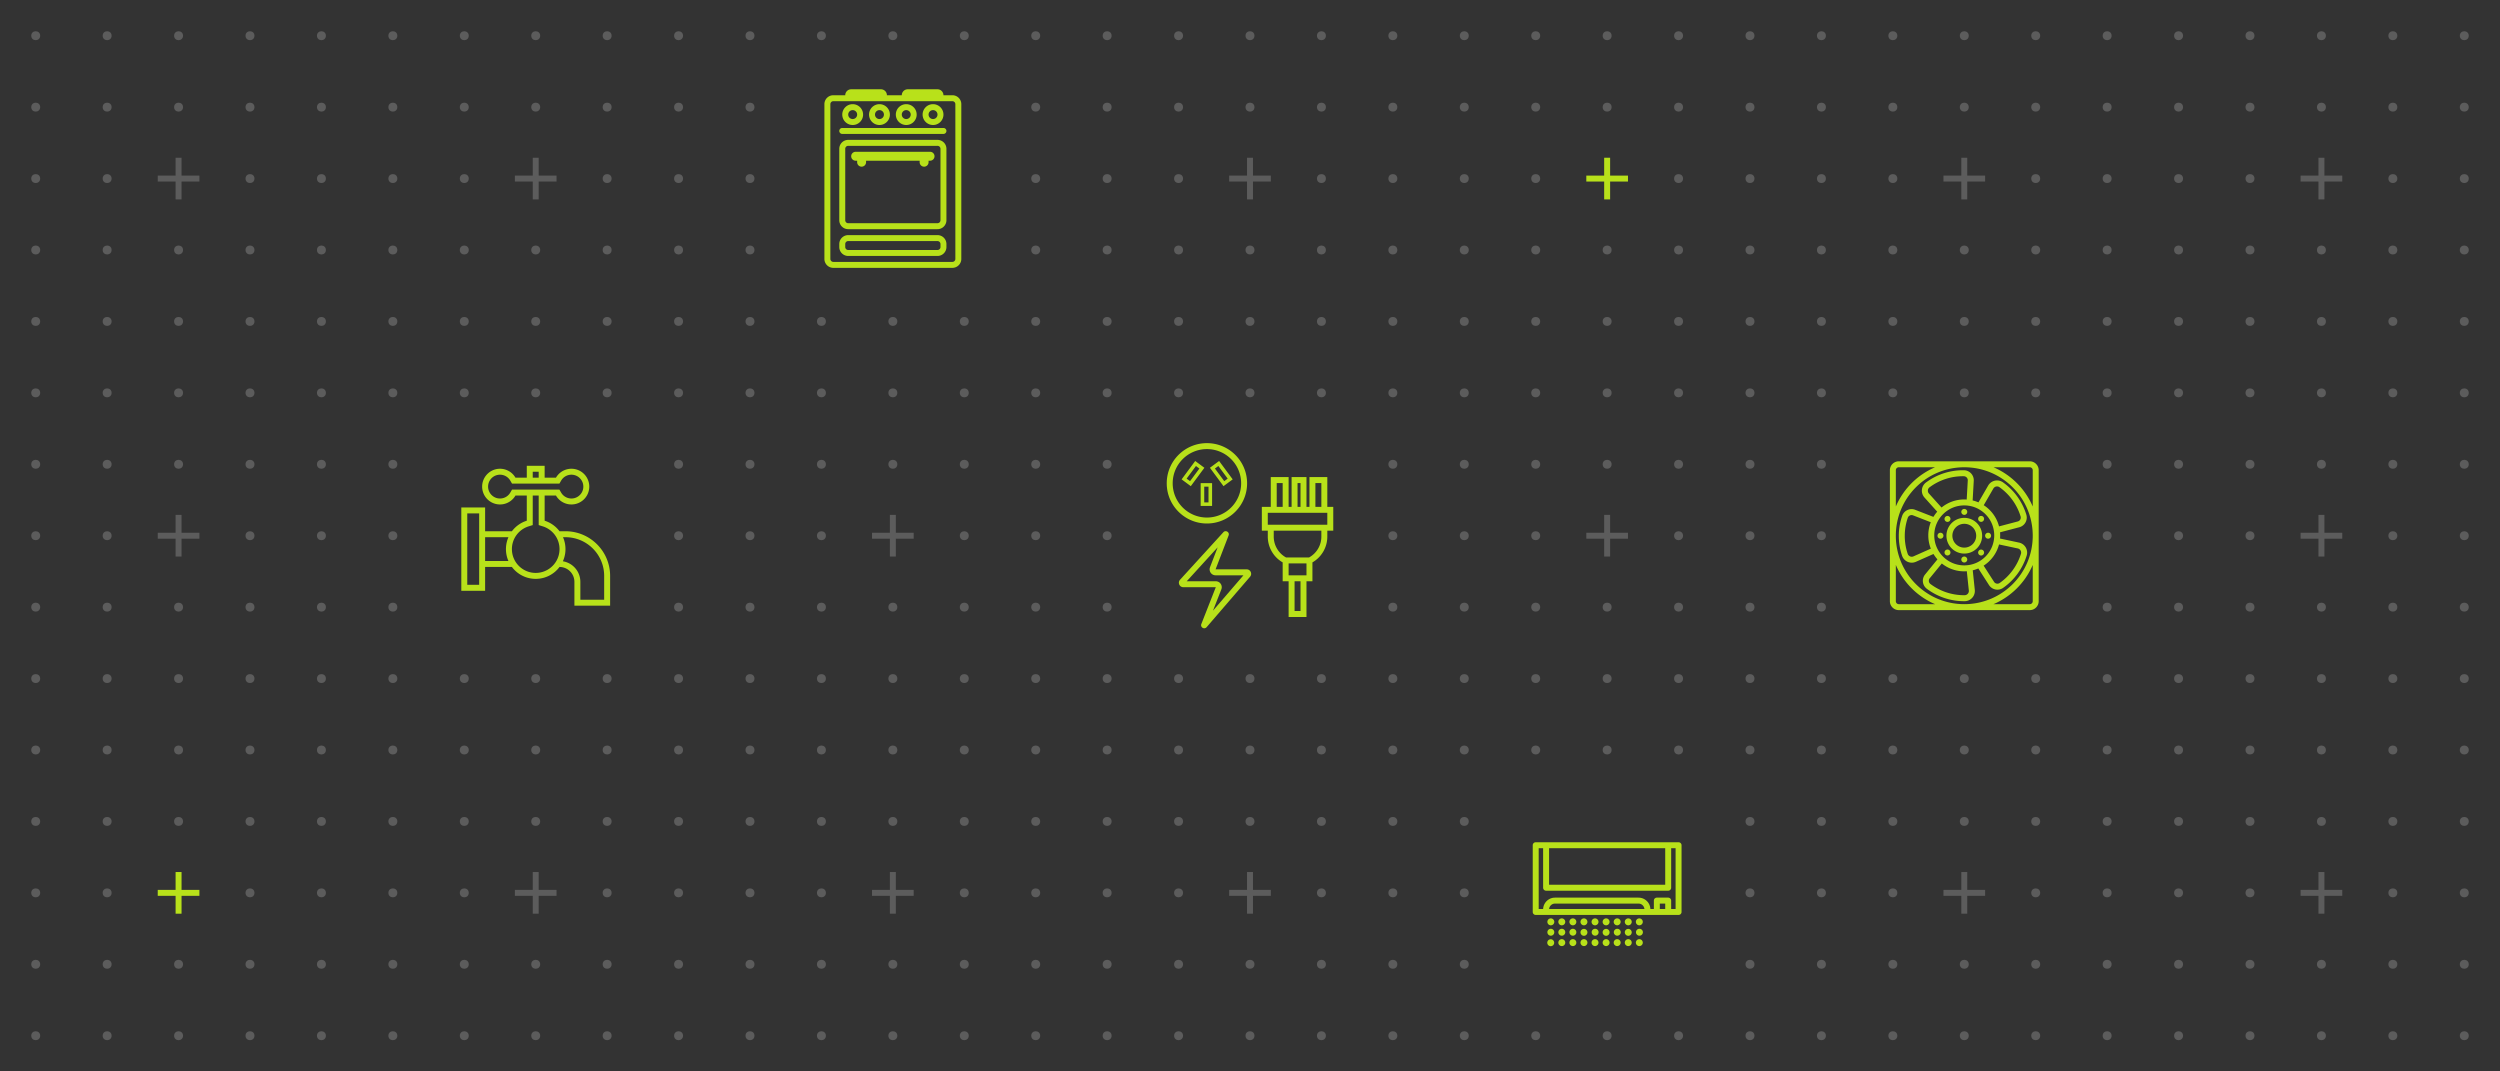 <svg xmlns="http://www.w3.org/2000/svg" width="840" height="360" fill="none"><rect width="100%" height="100%" fill="#333333" stroke="none"/><circle cx="12" cy="12" r="1.5" fill="#fff" fill-opacity=".2"/><circle cx="36" cy="12" r="1.5" fill="#fff" fill-opacity=".2"/><circle cx="60" cy="12" r="1.5" fill="#fff" fill-opacity=".2"/><circle cx="84" cy="12" r="1.5" fill="#fff" fill-opacity=".2"/><circle cx="108" cy="12" r="1.5" fill="#fff" fill-opacity=".2"/><circle cx="12" cy="36" r="1.5" fill="#fff" fill-opacity=".2"/><circle cx="36" cy="36" r="1.5" fill="#fff" fill-opacity=".2"/><circle cx="60" cy="36" r="1.5" fill="#fff" fill-opacity=".2"/><circle cx="84" cy="36" r="1.5" fill="#fff" fill-opacity=".2"/><circle cx="108" cy="36" r="1.5" fill="#fff" fill-opacity=".2"/><circle cx="12" cy="60" r="1.5" fill="#fff" fill-opacity=".2"/><circle cx="36" cy="60" r="1.5" fill="#fff" fill-opacity=".2"/><path stroke="#fff" stroke-opacity=".2" stroke-width="2" d="M60 53v14m-7-7h14"/><circle cx="84" cy="60" r="1.5" fill="#fff" fill-opacity=".2"/><circle cx="108" cy="60" r="1.5" fill="#fff" fill-opacity=".2"/><circle cx="12" cy="84" r="1.5" fill="#fff" fill-opacity=".2"/><circle cx="36" cy="84" r="1.5" fill="#fff" fill-opacity=".2"/><circle cx="60" cy="84" r="1.5" fill="#fff" fill-opacity=".2"/><circle cx="84" cy="84" r="1.5" fill="#fff" fill-opacity=".2"/><circle cx="108" cy="84" r="1.5" fill="#fff" fill-opacity=".2"/><circle cx="12" cy="108" r="1.5" fill="#fff" fill-opacity=".2"/><circle cx="36" cy="108" r="1.5" fill="#fff" fill-opacity=".2"/><circle cx="60" cy="108" r="1.5" fill="#fff" fill-opacity=".2"/><circle cx="84" cy="108" r="1.5" fill="#fff" fill-opacity=".2"/><circle cx="108" cy="108" r="1.5" fill="#fff" fill-opacity=".2"/><circle cx="132" cy="12" r="1.5" fill="#fff" fill-opacity=".2"/><circle cx="156" cy="12" r="1.5" fill="#fff" fill-opacity=".2"/><circle cx="180" cy="12" r="1.5" fill="#fff" fill-opacity=".2"/><circle cx="204" cy="12" r="1.5" fill="#fff" fill-opacity=".2"/><circle cx="228" cy="12" r="1.5" fill="#fff" fill-opacity=".2"/><circle cx="132" cy="36" r="1.5" fill="#fff" fill-opacity=".2"/><circle cx="156" cy="36" r="1.5" fill="#fff" fill-opacity=".2"/><circle cx="180" cy="36" r="1.5" fill="#fff" fill-opacity=".2"/><circle cx="204" cy="36" r="1.5" fill="#fff" fill-opacity=".2"/><circle cx="228" cy="36" r="1.5" fill="#fff" fill-opacity=".2"/><circle cx="132" cy="60" r="1.5" fill="#fff" fill-opacity=".2"/><circle cx="156" cy="60" r="1.5" fill="#fff" fill-opacity=".2"/><path stroke="#fff" stroke-opacity=".2" stroke-width="2" d="M180 53v14m-7-7h14"/><circle cx="204" cy="60" r="1.5" fill="#fff" fill-opacity=".2"/><circle cx="228" cy="60" r="1.5" fill="#fff" fill-opacity=".2"/><circle cx="132" cy="84" r="1.5" fill="#fff" fill-opacity=".2"/><circle cx="156" cy="84" r="1.5" fill="#fff" fill-opacity=".2"/><circle cx="180" cy="84" r="1.5" fill="#fff" fill-opacity=".2"/><circle cx="204" cy="84" r="1.5" fill="#fff" fill-opacity=".2"/><circle cx="228" cy="84" r="1.5" fill="#fff" fill-opacity=".2"/><circle cx="132" cy="108" r="1.5" fill="#fff" fill-opacity=".2"/><circle cx="156" cy="108" r="1.5" fill="#fff" fill-opacity=".2"/><circle cx="180" cy="108" r="1.5" fill="#fff" fill-opacity=".2"/><circle cx="204" cy="108" r="1.5" fill="#fff" fill-opacity=".2"/><circle cx="228" cy="108" r="1.5" fill="#fff" fill-opacity=".2"/><circle cx="252" cy="12" r="1.5" fill="#fff" fill-opacity=".2"/><circle cx="276" cy="12" r="1.5" fill="#fff" fill-opacity=".2"/><circle cx="300" cy="12" r="1.5" fill="#fff" fill-opacity=".2"/><circle cx="324" cy="12" r="1.5" fill="#fff" fill-opacity=".2"/><circle cx="348" cy="12" r="1.5" fill="#fff" fill-opacity=".2"/><circle cx="252" cy="36" r="1.5" fill="#fff" fill-opacity=".2"/><circle cx="348" cy="36" r="1.5" fill="#fff" fill-opacity=".2"/><circle cx="252" cy="60" r="1.5" fill="#fff" fill-opacity=".2"/><path fill="#B8E11A" fill-rule="evenodd" d="M286 30a2 2 0 0 0-2 2h-4a3 3 0 0 0-3 3v52a3 3 0 0 0 3 3h40a3 3 0 0 0 3-3V35a3 3 0 0 0-3-3h-3a2 2 0 0 0-2-2h-10a2 2 0 0 0-2 2h-5a2 2 0 0 0-2-2h-10Zm17 4h-23a1 1 0 0 0-1 1v52a1 1 0 0 0 1 1h40a1 1 0 0 0 1-1V35a1 1 0 0 0-1-1h-17Zm12 15h-30a1 1 0 0 0-1 1v24a1 1 0 0 0 1 1h30a1 1 0 0 0 1-1V50a1 1 0 0 0-1-1Zm-30-2a3 3 0 0 0-3 3v24a3 3 0 0 0 3 3h30a3 3 0 0 0 3-3V50a3 3 0 0 0-3-3h-30Zm0 34h30a1 1 0 0 1 1 1v1a1 1 0 0 1-1 1h-30a1 1 0 0 1-1-1v-1a1 1 0 0 1 1-1Zm-3 1a3 3 0 0 1 3-3h30a3 3 0 0 1 3 3v1a3 3 0 0 1-3 3h-30a3 3 0 0 1-3-3v-1Zm1-39a1 1 0 0 0 0 2h34a1 1 0 0 0 0-2h-34Zm3 9.5a1.5 1.5 0 0 1 1.5-1.5h25a1.5 1.5 0 0 1 0 3h-.5v.5a1.5 1.5 0 0 1-3 0V54h-18v.5a1.5 1.5 0 0 1-3 0V54h-.5a1.5 1.5 0 0 1-1.5-1.5Zm-1-14a1.5 1.5 0 1 0 3 0 1.5 1.5 0 0 0-3 0Zm1.5-3.5a3.5 3.5 0 1 0 0 7 3.5 3.5 0 0 0 0-7Zm9 5a1.5 1.5 0 1 1 0-3 1.5 1.5 0 0 1 0 3Zm-3.5-1.5a3.5 3.5 0 1 1 7 0 3.5 3.5 0 0 1-7 0Zm11 0a1.5 1.5 0 1 0 3 0 1.5 1.5 0 0 0-3 0Zm1.5-3.5a3.5 3.5 0 1 0 0 7 3.5 3.5 0 0 0 0-7Zm9 5a1.5 1.5 0 1 1 0-3 1.5 1.5 0 0 1 0 3Zm-3.5-1.5a3.5 3.5 0 1 1 7 0 3.5 3.5 0 0 1-7 0Z" clip-rule="evenodd"/><circle cx="348" cy="60" r="1.5" fill="#fff" fill-opacity=".2"/><circle cx="252" cy="84" r="1.5" fill="#fff" fill-opacity=".2"/><circle cx="348" cy="84" r="1.5" fill="#fff" fill-opacity=".2"/><circle cx="252" cy="108" r="1.5" fill="#fff" fill-opacity=".2"/><circle cx="276" cy="108" r="1.5" fill="#fff" fill-opacity=".2"/><circle cx="300" cy="108" r="1.5" fill="#fff" fill-opacity=".2"/><circle cx="324" cy="108" r="1.5" fill="#fff" fill-opacity=".2"/><circle cx="348" cy="108" r="1.5" fill="#fff" fill-opacity=".2"/><circle cx="372" cy="12" r="1.5" fill="#fff" fill-opacity=".2"/><circle cx="396" cy="12" r="1.5" fill="#fff" fill-opacity=".2"/><circle cx="420" cy="12" r="1.5" fill="#fff" fill-opacity=".2"/><circle cx="444" cy="12" r="1.5" fill="#fff" fill-opacity=".2"/><circle cx="468" cy="12" r="1.5" fill="#fff" fill-opacity=".2"/><circle cx="372" cy="36" r="1.5" fill="#fff" fill-opacity=".2"/><circle cx="396" cy="36" r="1.5" fill="#fff" fill-opacity=".2"/><circle cx="420" cy="36" r="1.5" fill="#fff" fill-opacity=".2"/><circle cx="444" cy="36" r="1.5" fill="#fff" fill-opacity=".2"/><circle cx="468" cy="36" r="1.5" fill="#fff" fill-opacity=".2"/><circle cx="372" cy="60" r="1.5" fill="#fff" fill-opacity=".2"/><circle cx="396" cy="60" r="1.5" fill="#fff" fill-opacity=".2"/><path stroke="#fff" stroke-opacity=".2" stroke-width="2" d="M420 53v14m-7-7h14"/><circle cx="444" cy="60" r="1.5" fill="#fff" fill-opacity=".2"/><circle cx="468" cy="60" r="1.5" fill="#fff" fill-opacity=".2"/><circle cx="372" cy="84" r="1.5" fill="#fff" fill-opacity=".2"/><circle cx="396" cy="84" r="1.5" fill="#fff" fill-opacity=".2"/><circle cx="420" cy="84" r="1.5" fill="#fff" fill-opacity=".2"/><circle cx="444" cy="84" r="1.5" fill="#fff" fill-opacity=".2"/><circle cx="468" cy="84" r="1.5" fill="#fff" fill-opacity=".2"/><circle cx="372" cy="108" r="1.5" fill="#fff" fill-opacity=".2"/><circle cx="396" cy="108" r="1.5" fill="#fff" fill-opacity=".2"/><circle cx="420" cy="108" r="1.5" fill="#fff" fill-opacity=".2"/><circle cx="444" cy="108" r="1.5" fill="#fff" fill-opacity=".2"/><circle cx="468" cy="108" r="1.5" fill="#fff" fill-opacity=".2"/><circle cx="492" cy="12" r="1.5" fill="#fff" fill-opacity=".2"/><circle cx="516" cy="12" r="1.5" fill="#fff" fill-opacity=".2"/><circle cx="540" cy="12" r="1.5" fill="#fff" fill-opacity=".2"/><circle cx="564" cy="12" r="1.5" fill="#fff" fill-opacity=".2"/><circle cx="588" cy="12" r="1.5" fill="#fff" fill-opacity=".2"/><circle cx="492" cy="36" r="1.5" fill="#fff" fill-opacity=".2"/><circle cx="516" cy="36" r="1.5" fill="#fff" fill-opacity=".2"/><circle cx="540" cy="36" r="1.5" fill="#fff" fill-opacity=".2"/><circle cx="564" cy="36" r="1.5" fill="#fff" fill-opacity=".2"/><circle cx="588" cy="36" r="1.5" fill="#fff" fill-opacity=".2"/><circle cx="492" cy="60" r="1.5" fill="#fff" fill-opacity=".2"/><circle cx="516" cy="60" r="1.5" fill="#fff" fill-opacity=".2"/><path stroke="#B8E11A" stroke-width="2" d="M540 53v14m-7-7h14"/><circle cx="564" cy="60" r="1.5" fill="#fff" fill-opacity=".2"/><circle cx="588" cy="60" r="1.5" fill="#fff" fill-opacity=".2"/><circle cx="492" cy="84" r="1.5" fill="#fff" fill-opacity=".2"/><circle cx="516" cy="84" r="1.5" fill="#fff" fill-opacity=".2"/><circle cx="540" cy="84" r="1.5" fill="#fff" fill-opacity=".2"/><circle cx="564" cy="84" r="1.5" fill="#fff" fill-opacity=".2"/><circle cx="588" cy="84" r="1.5" fill="#fff" fill-opacity=".2"/><circle cx="492" cy="108" r="1.5" fill="#fff" fill-opacity=".2"/><circle cx="516" cy="108" r="1.5" fill="#fff" fill-opacity=".2"/><circle cx="540" cy="108" r="1.5" fill="#fff" fill-opacity=".2"/><circle cx="564" cy="108" r="1.5" fill="#fff" fill-opacity=".2"/><circle cx="588" cy="108" r="1.5" fill="#fff" fill-opacity=".2"/><circle cx="612" cy="12" r="1.5" fill="#fff" fill-opacity=".2"/><circle cx="636" cy="12" r="1.5" fill="#fff" fill-opacity=".2"/><circle cx="660" cy="12" r="1.5" fill="#fff" fill-opacity=".2"/><circle cx="684" cy="12" r="1.5" fill="#fff" fill-opacity=".2"/><circle cx="708" cy="12" r="1.5" fill="#fff" fill-opacity=".2"/><circle cx="612" cy="36" r="1.5" fill="#fff" fill-opacity=".2"/><circle cx="636" cy="36" r="1.5" fill="#fff" fill-opacity=".2"/><circle cx="660" cy="36" r="1.5" fill="#fff" fill-opacity=".2"/><circle cx="684" cy="36" r="1.5" fill="#fff" fill-opacity=".2"/><circle cx="708" cy="36" r="1.5" fill="#fff" fill-opacity=".2"/><circle cx="612" cy="60" r="1.5" fill="#fff" fill-opacity=".2"/><circle cx="636" cy="60" r="1.5" fill="#fff" fill-opacity=".2"/><path stroke="#fff" stroke-opacity=".2" stroke-width="2" d="M660 53v14m-7-7h14"/><circle cx="684" cy="60" r="1.5" fill="#fff" fill-opacity=".2"/><circle cx="708" cy="60" r="1.5" fill="#fff" fill-opacity=".2"/><circle cx="612" cy="84" r="1.5" fill="#fff" fill-opacity=".2"/><circle cx="636" cy="84" r="1.5" fill="#fff" fill-opacity=".2"/><circle cx="660" cy="84" r="1.5" fill="#fff" fill-opacity=".2"/><circle cx="684" cy="84" r="1.5" fill="#fff" fill-opacity=".2"/><circle cx="708" cy="84" r="1.5" fill="#fff" fill-opacity=".2"/><circle cx="612" cy="108" r="1.5" fill="#fff" fill-opacity=".2"/><circle cx="636" cy="108" r="1.5" fill="#fff" fill-opacity=".2"/><circle cx="660" cy="108" r="1.5" fill="#fff" fill-opacity=".2"/><circle cx="684" cy="108" r="1.5" fill="#fff" fill-opacity=".2"/><circle cx="708" cy="108" r="1.5" fill="#fff" fill-opacity=".2"/><circle cx="732" cy="12" r="1.5" fill="#fff" fill-opacity=".2"/><circle cx="756" cy="12" r="1.5" fill="#fff" fill-opacity=".2"/><circle cx="780" cy="12" r="1.5" fill="#fff" fill-opacity=".2"/><circle cx="804" cy="12" r="1.5" fill="#fff" fill-opacity=".2"/><circle cx="828" cy="12" r="1.5" fill="#fff" fill-opacity=".2"/><circle cx="732" cy="36" r="1.5" fill="#fff" fill-opacity=".2"/><circle cx="756" cy="36" r="1.5" fill="#fff" fill-opacity=".2"/><circle cx="780" cy="36" r="1.5" fill="#fff" fill-opacity=".2"/><circle cx="804" cy="36" r="1.5" fill="#fff" fill-opacity=".2"/><circle cx="828" cy="36" r="1.5" fill="#fff" fill-opacity=".2"/><circle cx="732" cy="60" r="1.5" fill="#fff" fill-opacity=".2"/><circle cx="756" cy="60" r="1.5" fill="#fff" fill-opacity=".2"/><path stroke="#fff" stroke-opacity=".2" stroke-width="2" d="M780 53v14m-7-7h14"/><circle cx="804" cy="60" r="1.5" fill="#fff" fill-opacity=".2"/><circle cx="828" cy="60" r="1.5" fill="#fff" fill-opacity=".2"/><circle cx="732" cy="84" r="1.5" fill="#fff" fill-opacity=".2"/><circle cx="756" cy="84" r="1.5" fill="#fff" fill-opacity=".2"/><circle cx="780" cy="84" r="1.5" fill="#fff" fill-opacity=".2"/><circle cx="804" cy="84" r="1.5" fill="#fff" fill-opacity=".2"/><circle cx="828" cy="84" r="1.5" fill="#fff" fill-opacity=".2"/><circle cx="732" cy="108" r="1.5" fill="#fff" fill-opacity=".2"/><circle cx="756" cy="108" r="1.5" fill="#fff" fill-opacity=".2"/><circle cx="780" cy="108" r="1.5" fill="#fff" fill-opacity=".2"/><circle cx="804" cy="108" r="1.5" fill="#fff" fill-opacity=".2"/><circle cx="828" cy="108" r="1.5" fill="#fff" fill-opacity=".2"/><circle cx="12" cy="132" r="1.5" fill="#fff" fill-opacity=".2"/><circle cx="36" cy="132" r="1.5" fill="#fff" fill-opacity=".2"/><circle cx="60" cy="132" r="1.5" fill="#fff" fill-opacity=".2"/><circle cx="84" cy="132" r="1.5" fill="#fff" fill-opacity=".2"/><circle cx="108" cy="132" r="1.5" fill="#fff" fill-opacity=".2"/><circle cx="12" cy="156" r="1.5" fill="#fff" fill-opacity=".2"/><circle cx="36" cy="156" r="1.5" fill="#fff" fill-opacity=".2"/><circle cx="60" cy="156" r="1.5" fill="#fff" fill-opacity=".2"/><circle cx="84" cy="156" r="1.5" fill="#fff" fill-opacity=".2"/><circle cx="108" cy="156" r="1.5" fill="#fff" fill-opacity=".2"/><circle cx="12" cy="180" r="1.5" fill="#fff" fill-opacity=".2"/><circle cx="36" cy="180" r="1.5" fill="#fff" fill-opacity=".2"/><path stroke="#fff" stroke-opacity=".2" stroke-width="2" d="M60 173v14m-7-7h14"/><circle cx="84" cy="180" r="1.5" fill="#fff" fill-opacity=".2"/><circle cx="108" cy="180" r="1.5" fill="#fff" fill-opacity=".2"/><circle cx="12" cy="204" r="1.5" fill="#fff" fill-opacity=".2"/><circle cx="36" cy="204" r="1.5" fill="#fff" fill-opacity=".2"/><circle cx="60" cy="204" r="1.5" fill="#fff" fill-opacity=".2"/><circle cx="84" cy="204" r="1.5" fill="#fff" fill-opacity=".2"/><circle cx="108" cy="204" r="1.5" fill="#fff" fill-opacity=".2"/><circle cx="12" cy="228" r="1.5" fill="#fff" fill-opacity=".2"/><circle cx="36" cy="228" r="1.5" fill="#fff" fill-opacity=".2"/><circle cx="60" cy="228" r="1.5" fill="#fff" fill-opacity=".2"/><circle cx="84" cy="228" r="1.5" fill="#fff" fill-opacity=".2"/><circle cx="108" cy="228" r="1.5" fill="#fff" fill-opacity=".2"/><circle cx="132" cy="132" r="1.5" fill="#fff" fill-opacity=".2"/><circle cx="156" cy="132" r="1.5" fill="#fff" fill-opacity=".2"/><circle cx="180" cy="132" r="1.5" fill="#fff" fill-opacity=".2"/><circle cx="204" cy="132" r="1.5" fill="#fff" fill-opacity=".2"/><circle cx="228" cy="132" r="1.5" fill="#fff" fill-opacity=".2"/><circle cx="132" cy="156" r="1.5" fill="#fff" fill-opacity=".2"/><circle cx="228" cy="156" r="1.5" fill="#fff" fill-opacity=".2"/><circle cx="132" cy="180" r="1.5" fill="#fff" fill-opacity=".2"/><path fill="#B8E11A" fill-rule="evenodd" d="M181 158.5h-2v2h2v-2Zm2 2v-4h-6v4h-3.803a6 6 0 1 0 0 6H177v8.457a10.017 10.017 0 0 0-5.001 3.543H163v-8h-8v28h8v-8h8.999l.001.001v-.001a9.983 9.983 0 0 0 8 4 9.983 9.983 0 0 0 8-4v.001l.001-.001a5 5 0 0 1 4.999 5v8h12v-10c0-8.284-6.716-15-15-15h-1.999a10.017 10.017 0 0 0-5.001-3.543V166.5h3.803a6 6 0 1 0 0-6H183Zm-2 6h-2v9.925l-1.401.44A8.005 8.005 0 0 0 172 184.5a8 8 0 0 0 16 0 8.005 8.005 0 0 0-5.599-7.635l-1.401-.44V166.5Zm2-2h4.956l.578.998a4 4 0 1 0 0-3.997l-.578.999h-15.912l-.578-.999a4 4 0 1 0 0 3.997l.578-.998H183Zm-20 16v8h7.833a9.954 9.954 0 0 1-.833-4 9.97 9.97 0 0 1 .832-4H163Zm-2 10v-18h-4v24h4v-6Zm29-6a9.97 9.97 0 0 0-.832-4H190c7.18 0 13 5.821 13 13v8h-8v-6a7.001 7.001 0 0 0-5.873-6.909A9.96 9.96 0 0 0 190 184.5Z" clip-rule="evenodd"/><circle cx="228" cy="180" r="1.5" fill="#fff" fill-opacity=".2"/><circle cx="132" cy="204" r="1.5" fill="#fff" fill-opacity=".2"/><circle cx="228" cy="204" r="1.5" fill="#fff" fill-opacity=".2"/><circle cx="132" cy="228" r="1.5" fill="#fff" fill-opacity=".2"/><circle cx="156" cy="228" r="1.5" fill="#fff" fill-opacity=".2"/><circle cx="180" cy="228" r="1.5" fill="#fff" fill-opacity=".2"/><circle cx="204" cy="228" r="1.5" fill="#fff" fill-opacity=".2"/><circle cx="228" cy="228" r="1.5" fill="#fff" fill-opacity=".2"/><circle cx="252" cy="132" r="1.5" fill="#fff" fill-opacity=".2"/><circle cx="276" cy="132" r="1.5" fill="#fff" fill-opacity=".2"/><circle cx="300" cy="132" r="1.5" fill="#fff" fill-opacity=".2"/><circle cx="324" cy="132" r="1.5" fill="#fff" fill-opacity=".2"/><circle cx="348" cy="132" r="1.5" fill="#fff" fill-opacity=".2"/><circle cx="252" cy="156" r="1.5" fill="#fff" fill-opacity=".2"/><circle cx="276" cy="156" r="1.5" fill="#fff" fill-opacity=".2"/><circle cx="300" cy="156" r="1.5" fill="#fff" fill-opacity=".2"/><circle cx="324" cy="156" r="1.5" fill="#fff" fill-opacity=".2"/><circle cx="348" cy="156" r="1.5" fill="#fff" fill-opacity=".2"/><circle cx="252" cy="180" r="1.5" fill="#fff" fill-opacity=".2"/><circle cx="276" cy="180" r="1.5" fill="#fff" fill-opacity=".2"/><path stroke="#fff" stroke-opacity=".2" stroke-width="2" d="M300 173v14m-7-7h14"/><circle cx="324" cy="180" r="1.5" fill="#fff" fill-opacity=".2"/><circle cx="348" cy="180" r="1.5" fill="#fff" fill-opacity=".2"/><circle cx="252" cy="204" r="1.5" fill="#fff" fill-opacity=".2"/><circle cx="276" cy="204" r="1.5" fill="#fff" fill-opacity=".2"/><circle cx="300" cy="204" r="1.5" fill="#fff" fill-opacity=".2"/><circle cx="324" cy="204" r="1.5" fill="#fff" fill-opacity=".2"/><circle cx="348" cy="204" r="1.5" fill="#fff" fill-opacity=".2"/><circle cx="252" cy="228" r="1.5" fill="#fff" fill-opacity=".2"/><circle cx="276" cy="228" r="1.5" fill="#fff" fill-opacity=".2"/><circle cx="300" cy="228" r="1.5" fill="#fff" fill-opacity=".2"/><circle cx="324" cy="228" r="1.5" fill="#fff" fill-opacity=".2"/><circle cx="348" cy="228" r="1.5" fill="#fff" fill-opacity=".2"/><circle cx="372" cy="132" r="1.5" fill="#fff" fill-opacity=".2"/><circle cx="396" cy="132" r="1.5" fill="#fff" fill-opacity=".2"/><circle cx="420" cy="132" r="1.5" fill="#fff" fill-opacity=".2"/><circle cx="444" cy="132" r="1.5" fill="#fff" fill-opacity=".2"/><circle cx="468" cy="132" r="1.5" fill="#fff" fill-opacity=".2"/><circle cx="372" cy="156" r="1.5" fill="#fff" fill-opacity=".2"/><circle cx="468" cy="156" r="1.5" fill="#fff" fill-opacity=".2"/><circle cx="372" cy="180" r="1.5" fill="#fff" fill-opacity=".2"/><path fill="#B8E11A" fill-rule="evenodd" d="M405.523 173.895c6.352 0 11.5-5.149 11.5-11.5s-5.148-11.5-11.5-11.5c-6.351 0-11.5 5.149-11.5 11.5s5.149 11.5 11.5 11.5Zm0 2c7.456 0 13.5-6.044 13.5-13.5s-6.044-13.5-13.5-13.5c-7.455 0-13.5 6.044-13.5 13.5s6.045 13.5 13.5 13.5Zm28.454-5.592h-1v-10h-6v10h-3v8h2v2a9.993 9.993 0 0 0 5 8.662v6.338h2v12h6v-12h2v-6.338a9.995 9.995 0 0 0 5-8.662v-2h2v-8h-2v-10h-6v10h-1v-10h-5v10Zm-5-8v8h2v-8h-2Zm17 10v4h-20v-4h20Zm-18 8v-2h16v2a7.997 7.997 0 0 1-4.002 6.931l-.119.069h-7.759l-.119-.069a7.996 7.996 0 0 1-4.001-6.931Zm7 25v-10h2v10h-2Zm1-35h1v-8h-1v8Zm6 0h2v-8h-2v8Zm-43.235 25 10.394-11.4-2.57 6.682a2 2 0 0 0 1.867 2.718h9.363l-10.237 11.887 2.812-7.155a2 2 0 0 0-1.862-2.732h-9.767Zm14.072-15.393c.417-1.084-.973-1.942-1.755-1.084l-14.558 15.967c-.878.963-.195 2.51 1.108 2.51h10.9l-4.856 12.361c-.432 1.1 1.002 1.965 1.773 1.069l14.597-16.951c.837-.972.146-2.479-1.137-2.479h-10.453l4.381-11.393Zm-12.956-18.242-1.152-.852 3.135-4.238 1.152.852-3.135 4.238Zm33.119 27.635h6v4h-6v-4Zm-32.867-25.952-.967-.716-1.152-.852-.968-.715.716-.967 3.135-4.239.715-.967.967.715 1.152.852.968.716-.716.967-3.135 4.239-.715.967Zm11.242-1.683 1.152-.852-3.135-4.238-1.152.852 3.135 4.238Zm-.252 1.683.967-.716 1.152-.852.967-.715-.715-.967-3.135-4.239-.715-.967-.967.715-1.152.852-.968.716.716.967 3.134 4.239.716.967Zm-5.042 5.446h-1.433v-5.272h1.433v5.272ZM404.625 170h-1.203v-7.678h3.839V170h-2.636Z" clip-rule="evenodd"/><circle cx="468" cy="180" r="1.5" fill="#fff" fill-opacity=".2"/><circle cx="372" cy="204" r="1.5" fill="#fff" fill-opacity=".2"/><circle cx="468" cy="204" r="1.5" fill="#fff" fill-opacity=".2"/><circle cx="372" cy="228" r="1.5" fill="#fff" fill-opacity=".2"/><circle cx="396" cy="228" r="1.5" fill="#fff" fill-opacity=".2"/><circle cx="420" cy="228" r="1.5" fill="#fff" fill-opacity=".2"/><circle cx="444" cy="228" r="1.5" fill="#fff" fill-opacity=".2"/><circle cx="468" cy="228" r="1.5" fill="#fff" fill-opacity=".2"/><circle cx="492" cy="132" r="1.5" fill="#fff" fill-opacity=".2"/><circle cx="516" cy="132" r="1.5" fill="#fff" fill-opacity=".2"/><circle cx="540" cy="132" r="1.5" fill="#fff" fill-opacity=".2"/><circle cx="564" cy="132" r="1.5" fill="#fff" fill-opacity=".2"/><circle cx="588" cy="132" r="1.5" fill="#fff" fill-opacity=".2"/><circle cx="492" cy="156" r="1.5" fill="#fff" fill-opacity=".2"/><circle cx="516" cy="156" r="1.5" fill="#fff" fill-opacity=".2"/><circle cx="540" cy="156" r="1.5" fill="#fff" fill-opacity=".2"/><circle cx="564" cy="156" r="1.5" fill="#fff" fill-opacity=".2"/><circle cx="588" cy="156" r="1.5" fill="#fff" fill-opacity=".2"/><circle cx="492" cy="180" r="1.5" fill="#fff" fill-opacity=".2"/><circle cx="516" cy="180" r="1.5" fill="#fff" fill-opacity=".2"/><path stroke="#fff" stroke-opacity=".2" stroke-width="2" d="M540 173v14m-7-7h14"/><circle cx="564" cy="180" r="1.5" fill="#fff" fill-opacity=".2"/><circle cx="588" cy="180" r="1.5" fill="#fff" fill-opacity=".2"/><circle cx="492" cy="204" r="1.5" fill="#fff" fill-opacity=".2"/><circle cx="516" cy="204" r="1.5" fill="#fff" fill-opacity=".2"/><circle cx="540" cy="204" r="1.5" fill="#fff" fill-opacity=".2"/><circle cx="564" cy="204" r="1.5" fill="#fff" fill-opacity=".2"/><circle cx="588" cy="204" r="1.5" fill="#fff" fill-opacity=".2"/><circle cx="492" cy="228" r="1.5" fill="#fff" fill-opacity=".2"/><circle cx="516" cy="228" r="1.5" fill="#fff" fill-opacity=".2"/><circle cx="540" cy="228" r="1.5" fill="#fff" fill-opacity=".2"/><circle cx="564" cy="228" r="1.5" fill="#fff" fill-opacity=".2"/><circle cx="588" cy="228" r="1.5" fill="#fff" fill-opacity=".2"/><circle cx="612" cy="132" r="1.5" fill="#fff" fill-opacity=".2"/><circle cx="636" cy="132" r="1.5" fill="#fff" fill-opacity=".2"/><circle cx="660" cy="132" r="1.5" fill="#fff" fill-opacity=".2"/><circle cx="684" cy="132" r="1.5" fill="#fff" fill-opacity=".2"/><circle cx="708" cy="132" r="1.5" fill="#fff" fill-opacity=".2"/><circle cx="612" cy="156" r="1.5" fill="#fff" fill-opacity=".2"/><circle cx="708" cy="156" r="1.5" fill="#fff" fill-opacity=".2"/><circle cx="612" cy="180" r="1.5" fill="#fff" fill-opacity=".2"/><path fill="#B8E11A" d="M661 172a1 1 0 1 1-2 0 1 1 0 0 1 2 0Zm0 16a1 1 0 1 1-2 0 1 1 0 0 1 2 0Zm5.364-1.636a1 1 0 1 0-1.416-1.414 1 1 0 0 0 1.416 1.414Zm-11.314-12.728a.999.999 0 1 1-1.411 1.414.999.999 0 0 1 1.411-1.414ZM669 180a1 1 0 1 0-2 0 1 1 0 0 0 2 0Zm-17-1a1 1 0 1 1 0 2 1 1 0 0 1 0-2Zm14.364-5.364a.999.999 0 1 0-1.414 1.414.999.999 0 1 0 1.414-1.414Zm-12.728 11.314a.999.999 0 1 1 1.414 1.411.999.999 0 0 1-1.414-1.411Z"/><path fill="#B8E11A" fill-rule="evenodd" d="M660 186a6 6 0 1 0 0-12 6 6 0 0 0 0 12Zm0-2a4 4 0 1 0 0-8 4 4 0 0 0 0 8Z" clip-rule="evenodd"/><path fill="#B8E11A" fill-rule="evenodd" d="M659.884 158.003a3.358 3.358 0 0 1 3.298 3.549l-.374 6.598c.673.162 1.325.379 1.95.648l3.268-5.652a3.439 3.439 0 0 1 5-1.059l.182.132a20.762 20.762 0 0 1 7.635 10.701 3.359 3.359 0 0 1-2.356 4.234l-6.472 1.704a12.21 12.21 0 0 1-.002 2.091l6.382 1.361a3.438 3.438 0 0 1 2.552 4.429l-.069.213a20.766 20.766 0 0 1-7.818 10.568 3.358 3.358 0 0 1-4.754-.932l-3.591-5.583c-.6.256-1.226.465-1.872.622l.687 6.577a3.439 3.439 0 0 1-3.423 3.796h-.224a20.773 20.773 0 0 1-12.467-4.169 3.359 3.359 0 0 1-.582-4.81l4.149-5.079a12.106 12.106 0 0 1-1.335-1.802l-5.907 2.625a3.432 3.432 0 0 1-4.66-2.078l-.07-.214a20.767 20.767 0 0 1 .113-13.141 3.353 3.353 0 0 1 4.387-2.036l6.119 2.38c.374-.621.801-1.205 1.276-1.746l-4.278-4.757a3.44 3.44 0 0 1 .538-5.084l.182-.131a20.765 20.765 0 0 1 12.536-3.955Zm-7.529 12.529a12.03 12.03 0 0 1 8.454-2.686l.364-6.408a1.346 1.346 0 0 0-1.322-1.423 18.756 18.756 0 0 0-11.322 3.572l-.181.131a1.427 1.427 0 0 0-.224 2.109l4.231 4.705Zm.094 18.797-4.057 4.965a1.347 1.347 0 0 0 .233 1.928 18.76 18.76 0 0 0 11.259 3.765l.225.001c.847 0 1.508-.733 1.42-1.575l-.677-6.476a12.026 12.026 0 0 1-8.403-2.608Zm14.051.731 3.498 5.439c.414.644 1.28.813 1.906.374a18.754 18.754 0 0 0 7.06-9.544l.07-.214a1.427 1.427 0 0 0-1.059-1.837l-6.303-1.344a12.092 12.092 0 0 1-5.172 7.126Zm5.176-13.194 6.299-1.659a1.345 1.345 0 0 0 .944-1.697 18.748 18.748 0 0 0-6.895-9.663l-.182-.133a1.427 1.427 0 0 0-2.074.44l-3.234 5.593a12.1 12.1 0 0 1 5.142 7.119Zm-11.692 13.102c5.564 0 10.074-4.511 10.074-10.075 0-5.564-4.51-10.075-10.074-10.075-5.565 0-10.075 4.511-10.075 10.075 0 5.564 4.51 10.075 10.075 10.075Zm-17.198-16.808 5.956 2.316a12.042 12.042 0 0 0-.833 4.417c0 1.573.301 3.076.848 4.454l-5.829 2.591a1.434 1.434 0 0 1-1.945-.868l-.069-.213a18.762 18.762 0 0 1 .102-11.876 1.353 1.353 0 0 1 1.77-.821Z" clip-rule="evenodd"/><path fill="#B8E11A" fill-rule="evenodd" d="M685 158a3 3 0 0 0-3-3h-44a3 3 0 0 0-3 3v44a3 3 0 0 0 3 3h44a3 3 0 0 0 3-3v-44Zm-2 22c0 12.703-10.297 23-23 23s-23-10.297-23-23 10.297-23 23-23 23 10.297 23 23Zm0-9.814A25.084 25.084 0 0 0 669.814 157H682a1 1 0 0 1 1 1v12.186Zm0 19.628A25.084 25.084 0 0 1 669.814 203H682a1 1 0 0 0 1-1v-12.186ZM650.186 203A25.084 25.084 0 0 1 637 189.814V202a1 1 0 0 0 1 1h12.186ZM637 170.186A25.084 25.084 0 0 1 650.186 157H638a1 1 0 0 0-1 1v12.186Z" clip-rule="evenodd"/><circle cx="708" cy="180" r="1.5" fill="#fff" fill-opacity=".2"/><circle cx="612" cy="204" r="1.5" fill="#fff" fill-opacity=".2"/><circle cx="708" cy="204" r="1.5" fill="#fff" fill-opacity=".2"/><circle cx="612" cy="228" r="1.5" fill="#fff" fill-opacity=".2"/><circle cx="636" cy="228" r="1.5" fill="#fff" fill-opacity=".2"/><circle cx="660" cy="228" r="1.5" fill="#fff" fill-opacity=".2"/><circle cx="684" cy="228" r="1.5" fill="#fff" fill-opacity=".2"/><circle cx="708" cy="228" r="1.5" fill="#fff" fill-opacity=".2"/><circle cx="732" cy="132" r="1.5" fill="#fff" fill-opacity=".2"/><circle cx="756" cy="132" r="1.5" fill="#fff" fill-opacity=".2"/><circle cx="780" cy="132" r="1.5" fill="#fff" fill-opacity=".2"/><circle cx="804" cy="132" r="1.5" fill="#fff" fill-opacity=".2"/><circle cx="828" cy="132" r="1.5" fill="#fff" fill-opacity=".2"/><circle cx="732" cy="156" r="1.5" fill="#fff" fill-opacity=".2"/><circle cx="756" cy="156" r="1.5" fill="#fff" fill-opacity=".2"/><circle cx="780" cy="156" r="1.5" fill="#fff" fill-opacity=".2"/><circle cx="804" cy="156" r="1.5" fill="#fff" fill-opacity=".2"/><circle cx="828" cy="156" r="1.5" fill="#fff" fill-opacity=".2"/><circle cx="732" cy="180" r="1.5" fill="#fff" fill-opacity=".2"/><circle cx="756" cy="180" r="1.5" fill="#fff" fill-opacity=".2"/><path stroke="#fff" stroke-opacity=".2" stroke-width="2" d="M780 173v14m-7-7h14"/><circle cx="804" cy="180" r="1.5" fill="#fff" fill-opacity=".2"/><circle cx="828" cy="180" r="1.5" fill="#fff" fill-opacity=".2"/><circle cx="732" cy="204" r="1.5" fill="#fff" fill-opacity=".2"/><circle cx="756" cy="204" r="1.5" fill="#fff" fill-opacity=".2"/><circle cx="780" cy="204" r="1.5" fill="#fff" fill-opacity=".2"/><circle cx="804" cy="204" r="1.5" fill="#fff" fill-opacity=".2"/><circle cx="828" cy="204" r="1.5" fill="#fff" fill-opacity=".2"/><circle cx="732" cy="228" r="1.5" fill="#fff" fill-opacity=".2"/><circle cx="756" cy="228" r="1.5" fill="#fff" fill-opacity=".2"/><circle cx="780" cy="228" r="1.5" fill="#fff" fill-opacity=".2"/><circle cx="804" cy="228" r="1.5" fill="#fff" fill-opacity=".2"/><circle cx="828" cy="228" r="1.5" fill="#fff" fill-opacity=".2"/><circle cx="12" cy="252" r="1.5" fill="#fff" fill-opacity=".2"/><circle cx="36" cy="252" r="1.5" fill="#fff" fill-opacity=".2"/><circle cx="60" cy="252" r="1.5" fill="#fff" fill-opacity=".2"/><circle cx="84" cy="252" r="1.5" fill="#fff" fill-opacity=".2"/><circle cx="108" cy="252" r="1.5" fill="#fff" fill-opacity=".2"/><circle cx="12" cy="276" r="1.5" fill="#fff" fill-opacity=".2"/><circle cx="36" cy="276" r="1.5" fill="#fff" fill-opacity=".2"/><circle cx="60" cy="276" r="1.5" fill="#fff" fill-opacity=".2"/><circle cx="84" cy="276" r="1.5" fill="#fff" fill-opacity=".2"/><circle cx="108" cy="276" r="1.5" fill="#fff" fill-opacity=".2"/><circle cx="12" cy="300" r="1.5" fill="#fff" fill-opacity=".2"/><circle cx="36" cy="300" r="1.5" fill="#fff" fill-opacity=".2"/><path stroke="#B8E11A" stroke-width="2" d="M60 293v14m-7-7h14"/><circle cx="84" cy="300" r="1.5" fill="#fff" fill-opacity=".2"/><circle cx="108" cy="300" r="1.5" fill="#fff" fill-opacity=".2"/><circle cx="12" cy="324" r="1.5" fill="#fff" fill-opacity=".2"/><circle cx="36" cy="324" r="1.5" fill="#fff" fill-opacity=".2"/><circle cx="60" cy="324" r="1.5" fill="#fff" fill-opacity=".2"/><circle cx="84" cy="324" r="1.5" fill="#fff" fill-opacity=".2"/><circle cx="108" cy="324" r="1.5" fill="#fff" fill-opacity=".2"/><circle cx="12" cy="348" r="1.5" fill="#fff" fill-opacity=".2"/><circle cx="36" cy="348" r="1.5" fill="#fff" fill-opacity=".2"/><circle cx="60" cy="348" r="1.5" fill="#fff" fill-opacity=".2"/><circle cx="84" cy="348" r="1.5" fill="#fff" fill-opacity=".2"/><circle cx="108" cy="348" r="1.5" fill="#fff" fill-opacity=".2"/><circle cx="132" cy="252" r="1.5" fill="#fff" fill-opacity=".2"/><circle cx="156" cy="252" r="1.5" fill="#fff" fill-opacity=".2"/><circle cx="180" cy="252" r="1.5" fill="#fff" fill-opacity=".2"/><circle cx="204" cy="252" r="1.5" fill="#fff" fill-opacity=".2"/><circle cx="228" cy="252" r="1.5" fill="#fff" fill-opacity=".2"/><circle cx="132" cy="276" r="1.5" fill="#fff" fill-opacity=".2"/><circle cx="156" cy="276" r="1.5" fill="#fff" fill-opacity=".2"/><circle cx="180" cy="276" r="1.5" fill="#fff" fill-opacity=".2"/><circle cx="204" cy="276" r="1.5" fill="#fff" fill-opacity=".2"/><circle cx="228" cy="276" r="1.5" fill="#fff" fill-opacity=".2"/><circle cx="132" cy="300" r="1.5" fill="#fff" fill-opacity=".2"/><circle cx="156" cy="300" r="1.5" fill="#fff" fill-opacity=".2"/><path stroke="#fff" stroke-opacity=".2" stroke-width="2" d="M180 293v14m-7-7h14"/><circle cx="204" cy="300" r="1.5" fill="#fff" fill-opacity=".2"/><circle cx="228" cy="300" r="1.5" fill="#fff" fill-opacity=".2"/><circle cx="132" cy="324" r="1.5" fill="#fff" fill-opacity=".2"/><circle cx="156" cy="324" r="1.5" fill="#fff" fill-opacity=".2"/><circle cx="180" cy="324" r="1.5" fill="#fff" fill-opacity=".2"/><circle cx="204" cy="324" r="1.5" fill="#fff" fill-opacity=".2"/><circle cx="228" cy="324" r="1.5" fill="#fff" fill-opacity=".2"/><circle cx="132" cy="348" r="1.5" fill="#fff" fill-opacity=".2"/><circle cx="156" cy="348" r="1.5" fill="#fff" fill-opacity=".2"/><circle cx="180" cy="348" r="1.5" fill="#fff" fill-opacity=".2"/><circle cx="204" cy="348" r="1.5" fill="#fff" fill-opacity=".2"/><circle cx="228" cy="348" r="1.5" fill="#fff" fill-opacity=".2"/><circle cx="252" cy="252" r="1.5" fill="#fff" fill-opacity=".2"/><circle cx="276" cy="252" r="1.5" fill="#fff" fill-opacity=".2"/><circle cx="300" cy="252" r="1.5" fill="#fff" fill-opacity=".2"/><circle cx="324" cy="252" r="1.5" fill="#fff" fill-opacity=".2"/><circle cx="348" cy="252" r="1.5" fill="#fff" fill-opacity=".2"/><circle cx="252" cy="276" r="1.5" fill="#fff" fill-opacity=".2"/><circle cx="276" cy="276" r="1.5" fill="#fff" fill-opacity=".2"/><circle cx="300" cy="276" r="1.5" fill="#fff" fill-opacity=".2"/><circle cx="324" cy="276" r="1.5" fill="#fff" fill-opacity=".2"/><circle cx="348" cy="276" r="1.5" fill="#fff" fill-opacity=".2"/><circle cx="252" cy="300" r="1.5" fill="#fff" fill-opacity=".2"/><circle cx="276" cy="300" r="1.5" fill="#fff" fill-opacity=".2"/><path stroke="#fff" stroke-opacity=".2" stroke-width="2" d="M300 293v14m-7-7h14"/><circle cx="324" cy="300" r="1.5" fill="#fff" fill-opacity=".2"/><circle cx="348" cy="300" r="1.5" fill="#fff" fill-opacity=".2"/><circle cx="252" cy="324" r="1.5" fill="#fff" fill-opacity=".2"/><circle cx="276" cy="324" r="1.5" fill="#fff" fill-opacity=".2"/><circle cx="300" cy="324" r="1.5" fill="#fff" fill-opacity=".2"/><circle cx="324" cy="324" r="1.5" fill="#fff" fill-opacity=".2"/><circle cx="348" cy="324" r="1.5" fill="#fff" fill-opacity=".2"/><circle cx="252" cy="348" r="1.5" fill="#fff" fill-opacity=".2"/><circle cx="276" cy="348" r="1.5" fill="#fff" fill-opacity=".2"/><circle cx="300" cy="348" r="1.5" fill="#fff" fill-opacity=".2"/><circle cx="324" cy="348" r="1.5" fill="#fff" fill-opacity=".2"/><circle cx="348" cy="348" r="1.5" fill="#fff" fill-opacity=".2"/><circle cx="372" cy="252" r="1.5" fill="#fff" fill-opacity=".2"/><circle cx="396" cy="252" r="1.5" fill="#fff" fill-opacity=".2"/><circle cx="420" cy="252" r="1.5" fill="#fff" fill-opacity=".2"/><circle cx="444" cy="252" r="1.5" fill="#fff" fill-opacity=".2"/><circle cx="468" cy="252" r="1.5" fill="#fff" fill-opacity=".2"/><circle cx="372" cy="276" r="1.5" fill="#fff" fill-opacity=".2"/><circle cx="396" cy="276" r="1.5" fill="#fff" fill-opacity=".2"/><circle cx="420" cy="276" r="1.5" fill="#fff" fill-opacity=".2"/><circle cx="444" cy="276" r="1.5" fill="#fff" fill-opacity=".2"/><circle cx="468" cy="276" r="1.5" fill="#fff" fill-opacity=".2"/><circle cx="372" cy="300" r="1.5" fill="#fff" fill-opacity=".2"/><circle cx="396" cy="300" r="1.5" fill="#fff" fill-opacity=".2"/><path stroke="#fff" stroke-opacity=".2" stroke-width="2" d="M420 293v14m-7-7h14"/><circle cx="444" cy="300" r="1.5" fill="#fff" fill-opacity=".2"/><circle cx="468" cy="300" r="1.5" fill="#fff" fill-opacity=".2"/><circle cx="372" cy="324" r="1.5" fill="#fff" fill-opacity=".2"/><circle cx="396" cy="324" r="1.5" fill="#fff" fill-opacity=".2"/><circle cx="420" cy="324" r="1.5" fill="#fff" fill-opacity=".2"/><circle cx="444" cy="324" r="1.5" fill="#fff" fill-opacity=".2"/><circle cx="468" cy="324" r="1.5" fill="#fff" fill-opacity=".2"/><circle cx="372" cy="348" r="1.5" fill="#fff" fill-opacity=".2"/><circle cx="396" cy="348" r="1.5" fill="#fff" fill-opacity=".2"/><circle cx="420" cy="348" r="1.5" fill="#fff" fill-opacity=".2"/><circle cx="444" cy="348" r="1.5" fill="#fff" fill-opacity=".2"/><circle cx="468" cy="348" r="1.5" fill="#fff" fill-opacity=".2"/><circle cx="492" cy="252" r="1.5" fill="#fff" fill-opacity=".2"/><circle cx="516" cy="252" r="1.5" fill="#fff" fill-opacity=".2"/><circle cx="540" cy="252" r="1.5" fill="#fff" fill-opacity=".2"/><circle cx="564" cy="252" r="1.5" fill="#fff" fill-opacity=".2"/><circle cx="588" cy="252" r="1.5" fill="#fff" fill-opacity=".2"/><circle cx="492" cy="276" r="1.5" fill="#fff" fill-opacity=".2"/><circle cx="588" cy="276" r="1.5" fill="#fff" fill-opacity=".2"/><circle cx="492" cy="300" r="1.5" fill="#fff" fill-opacity=".2"/><path fill="#B8E11A" fill-rule="evenodd" d="M517 285v20.419h1.493a4 4 0 0 1 3.995-3.814h28.047a4 4 0 0 1 3.996 3.814h1.167v-2.814a1 1 0 0 1 1-1h3.814a1 1 0 0 1 1 1v2.814H563V285h-1.488v13.279a1 1 0 0 1-1 1h-41.024a1 1 0 0 1-1-1V285H517Zm35.526 20.419h-32.029a2 2 0 0 1 1.991-1.814h28.047c1.042 0 1.898.796 1.991 1.814Zm-36.526 2h48a1 1 0 0 0 1-1V284a1 1 0 0 0-1-1h-48a1 1 0 0 0-1 1v22.419a1 1 0 0 0 1 1Zm43.512-2v-1.814h-1.814v1.814h1.814ZM520.488 285h39.024v12.279h-39.024V285Zm4.279 25.907a1.163 1.163 0 1 0 0-2.326 1.163 1.163 0 0 0 0 2.326Zm-3.72 0a1.163 1.163 0 1 0-.001-2.325 1.163 1.163 0 0 0 .001 2.325Zm8.604-1.163a1.163 1.163 0 1 1-2.326 0 1.163 1.163 0 0 1 2.326 0Zm2.558 1.163a1.163 1.163 0 1 0 0-2.327 1.163 1.163 0 0 0 0 2.327Zm4.884-1.163a1.163 1.163 0 1 1-2.327 0 1.163 1.163 0 0 1 2.327 0Zm2.558 1.163a1.163 1.163 0 1 0 0-2.327 1.163 1.163 0 0 0 0 2.327Zm4.884-1.163a1.163 1.163 0 1 1-2.327 0 1.163 1.163 0 0 1 2.327 0Zm2.558 1.163a1.163 1.163 0 1 0 0-2.327 1.163 1.163 0 0 0 0 2.327Zm4.884-1.163a1.163 1.163 0 1 1-2.327 0 1.163 1.163 0 0 1 2.327 0Zm-30.93 4.651a1.162 1.162 0 1 0 0-2.323 1.162 1.162 0 0 0 0 2.323Zm4.883-1.162a1.162 1.162 0 1 1-2.324 0 1.162 1.162 0 0 1 2.324 0Zm2.558 1.162a1.162 1.162 0 1 0 .002-2.324 1.162 1.162 0 0 0-.002 2.324Zm4.884-1.162a1.163 1.163 0 1 1-2.325-.001 1.163 1.163 0 0 1 2.325.001Zm2.558 1.162a1.163 1.163 0 1 0 0-2.325 1.163 1.163 0 0 0 0 2.325Zm4.884-1.162a1.163 1.163 0 1 1-2.325-.001 1.163 1.163 0 0 1 2.325.001Zm2.558 1.162a1.163 1.163 0 1 0 0-2.325 1.163 1.163 0 0 0 0 2.325Zm4.884-1.162a1.163 1.163 0 1 1-2.325-.001 1.163 1.163 0 0 1 2.325.001Zm2.558 1.162a1.163 1.163 0 1 0 0-2.325 1.163 1.163 0 0 0 0 2.325Zm-28.605 2.326a1.163 1.163 0 1 1-2.325 0 1.163 1.163 0 0 1 2.325 0Zm2.558 1.163a1.163 1.163 0 1 0 0-2.326 1.163 1.163 0 0 0 0 2.326Zm4.884-1.163a1.163 1.163 0 1 1-2.326 0 1.163 1.163 0 0 1 2.326 0Zm2.558 1.163a1.163 1.163 0 1 0 0-2.327 1.163 1.163 0 0 0 0 2.327Zm4.884-1.163a1.163 1.163 0 1 1-2.327 0 1.163 1.163 0 0 1 2.327 0Zm2.558 1.163a1.163 1.163 0 1 0 0-2.327 1.163 1.163 0 0 0 0 2.327Zm4.884-1.163a1.163 1.163 0 1 1-2.327 0 1.163 1.163 0 0 1 2.327 0Zm2.558 1.163a1.163 1.163 0 1 0 0-2.327 1.163 1.163 0 0 0 0 2.327Zm4.884-1.163a1.163 1.163 0 1 1-2.327 0 1.163 1.163 0 0 1 2.327 0Z" clip-rule="evenodd"/><circle cx="588" cy="300" r="1.5" fill="#fff" fill-opacity=".2"/><circle cx="492" cy="324" r="1.5" fill="#fff" fill-opacity=".2"/><circle cx="588" cy="324" r="1.5" fill="#fff" fill-opacity=".2"/><circle cx="492" cy="348" r="1.5" fill="#fff" fill-opacity=".2"/><circle cx="516" cy="348" r="1.5" fill="#fff" fill-opacity=".2"/><circle cx="540" cy="348" r="1.5" fill="#fff" fill-opacity=".2"/><circle cx="564" cy="348" r="1.5" fill="#fff" fill-opacity=".2"/><circle cx="588" cy="348" r="1.5" fill="#fff" fill-opacity=".2"/><circle cx="612" cy="252" r="1.5" fill="#fff" fill-opacity=".2"/><circle cx="636" cy="252" r="1.5" fill="#fff" fill-opacity=".2"/><circle cx="660" cy="252" r="1.5" fill="#fff" fill-opacity=".2"/><circle cx="684" cy="252" r="1.5" fill="#fff" fill-opacity=".2"/><circle cx="708" cy="252" r="1.5" fill="#fff" fill-opacity=".2"/><circle cx="612" cy="276" r="1.5" fill="#fff" fill-opacity=".2"/><circle cx="636" cy="276" r="1.5" fill="#fff" fill-opacity=".2"/><circle cx="660" cy="276" r="1.5" fill="#fff" fill-opacity=".2"/><circle cx="684" cy="276" r="1.5" fill="#fff" fill-opacity=".2"/><circle cx="708" cy="276" r="1.5" fill="#fff" fill-opacity=".2"/><circle cx="612" cy="300" r="1.5" fill="#fff" fill-opacity=".2"/><circle cx="636" cy="300" r="1.5" fill="#fff" fill-opacity=".2"/><path stroke="#fff" stroke-opacity=".2" stroke-width="2" d="M660 293v14m-7-7h14"/><circle cx="684" cy="300" r="1.5" fill="#fff" fill-opacity=".2"/><circle cx="708" cy="300" r="1.5" fill="#fff" fill-opacity=".2"/><circle cx="612" cy="324" r="1.5" fill="#fff" fill-opacity=".2"/><circle cx="636" cy="324" r="1.5" fill="#fff" fill-opacity=".2"/><circle cx="660" cy="324" r="1.5" fill="#fff" fill-opacity=".2"/><circle cx="684" cy="324" r="1.5" fill="#fff" fill-opacity=".2"/><circle cx="708" cy="324" r="1.5" fill="#fff" fill-opacity=".2"/><circle cx="612" cy="348" r="1.5" fill="#fff" fill-opacity=".2"/><circle cx="636" cy="348" r="1.5" fill="#fff" fill-opacity=".2"/><circle cx="660" cy="348" r="1.5" fill="#fff" fill-opacity=".2"/><circle cx="684" cy="348" r="1.5" fill="#fff" fill-opacity=".2"/><circle cx="708" cy="348" r="1.5" fill="#fff" fill-opacity=".2"/><circle cx="732" cy="252" r="1.5" fill="#fff" fill-opacity=".2"/><circle cx="756" cy="252" r="1.5" fill="#fff" fill-opacity=".2"/><circle cx="780" cy="252" r="1.5" fill="#fff" fill-opacity=".2"/><circle cx="804" cy="252" r="1.5" fill="#fff" fill-opacity=".2"/><circle cx="828" cy="252" r="1.5" fill="#fff" fill-opacity=".2"/><circle cx="732" cy="276" r="1.5" fill="#fff" fill-opacity=".2"/><circle cx="756" cy="276" r="1.5" fill="#fff" fill-opacity=".2"/><circle cx="780" cy="276" r="1.5" fill="#fff" fill-opacity=".2"/><circle cx="804" cy="276" r="1.5" fill="#fff" fill-opacity=".2"/><circle cx="828" cy="276" r="1.5" fill="#fff" fill-opacity=".2"/><circle cx="732" cy="300" r="1.5" fill="#fff" fill-opacity=".2"/><circle cx="756" cy="300" r="1.5" fill="#fff" fill-opacity=".2"/><path stroke="#fff" stroke-opacity=".2" stroke-width="2" d="M780 293v14m-7-7h14"/><circle cx="804" cy="300" r="1.5" fill="#fff" fill-opacity=".2"/><circle cx="828" cy="300" r="1.5" fill="#fff" fill-opacity=".2"/><circle cx="732" cy="324" r="1.5" fill="#fff" fill-opacity=".2"/><circle cx="756" cy="324" r="1.5" fill="#fff" fill-opacity=".2"/><circle cx="780" cy="324" r="1.5" fill="#fff" fill-opacity=".2"/><circle cx="804" cy="324" r="1.5" fill="#fff" fill-opacity=".2"/><circle cx="828" cy="324" r="1.5" fill="#fff" fill-opacity=".2"/><circle cx="732" cy="348" r="1.5" fill="#fff" fill-opacity=".2"/><circle cx="756" cy="348" r="1.5" fill="#fff" fill-opacity=".2"/><circle cx="780" cy="348" r="1.5" fill="#fff" fill-opacity=".2"/><circle cx="804" cy="348" r="1.5" fill="#fff" fill-opacity=".2"/><circle cx="828" cy="348" r="1.5" fill="#fff" fill-opacity=".2"/></svg>
